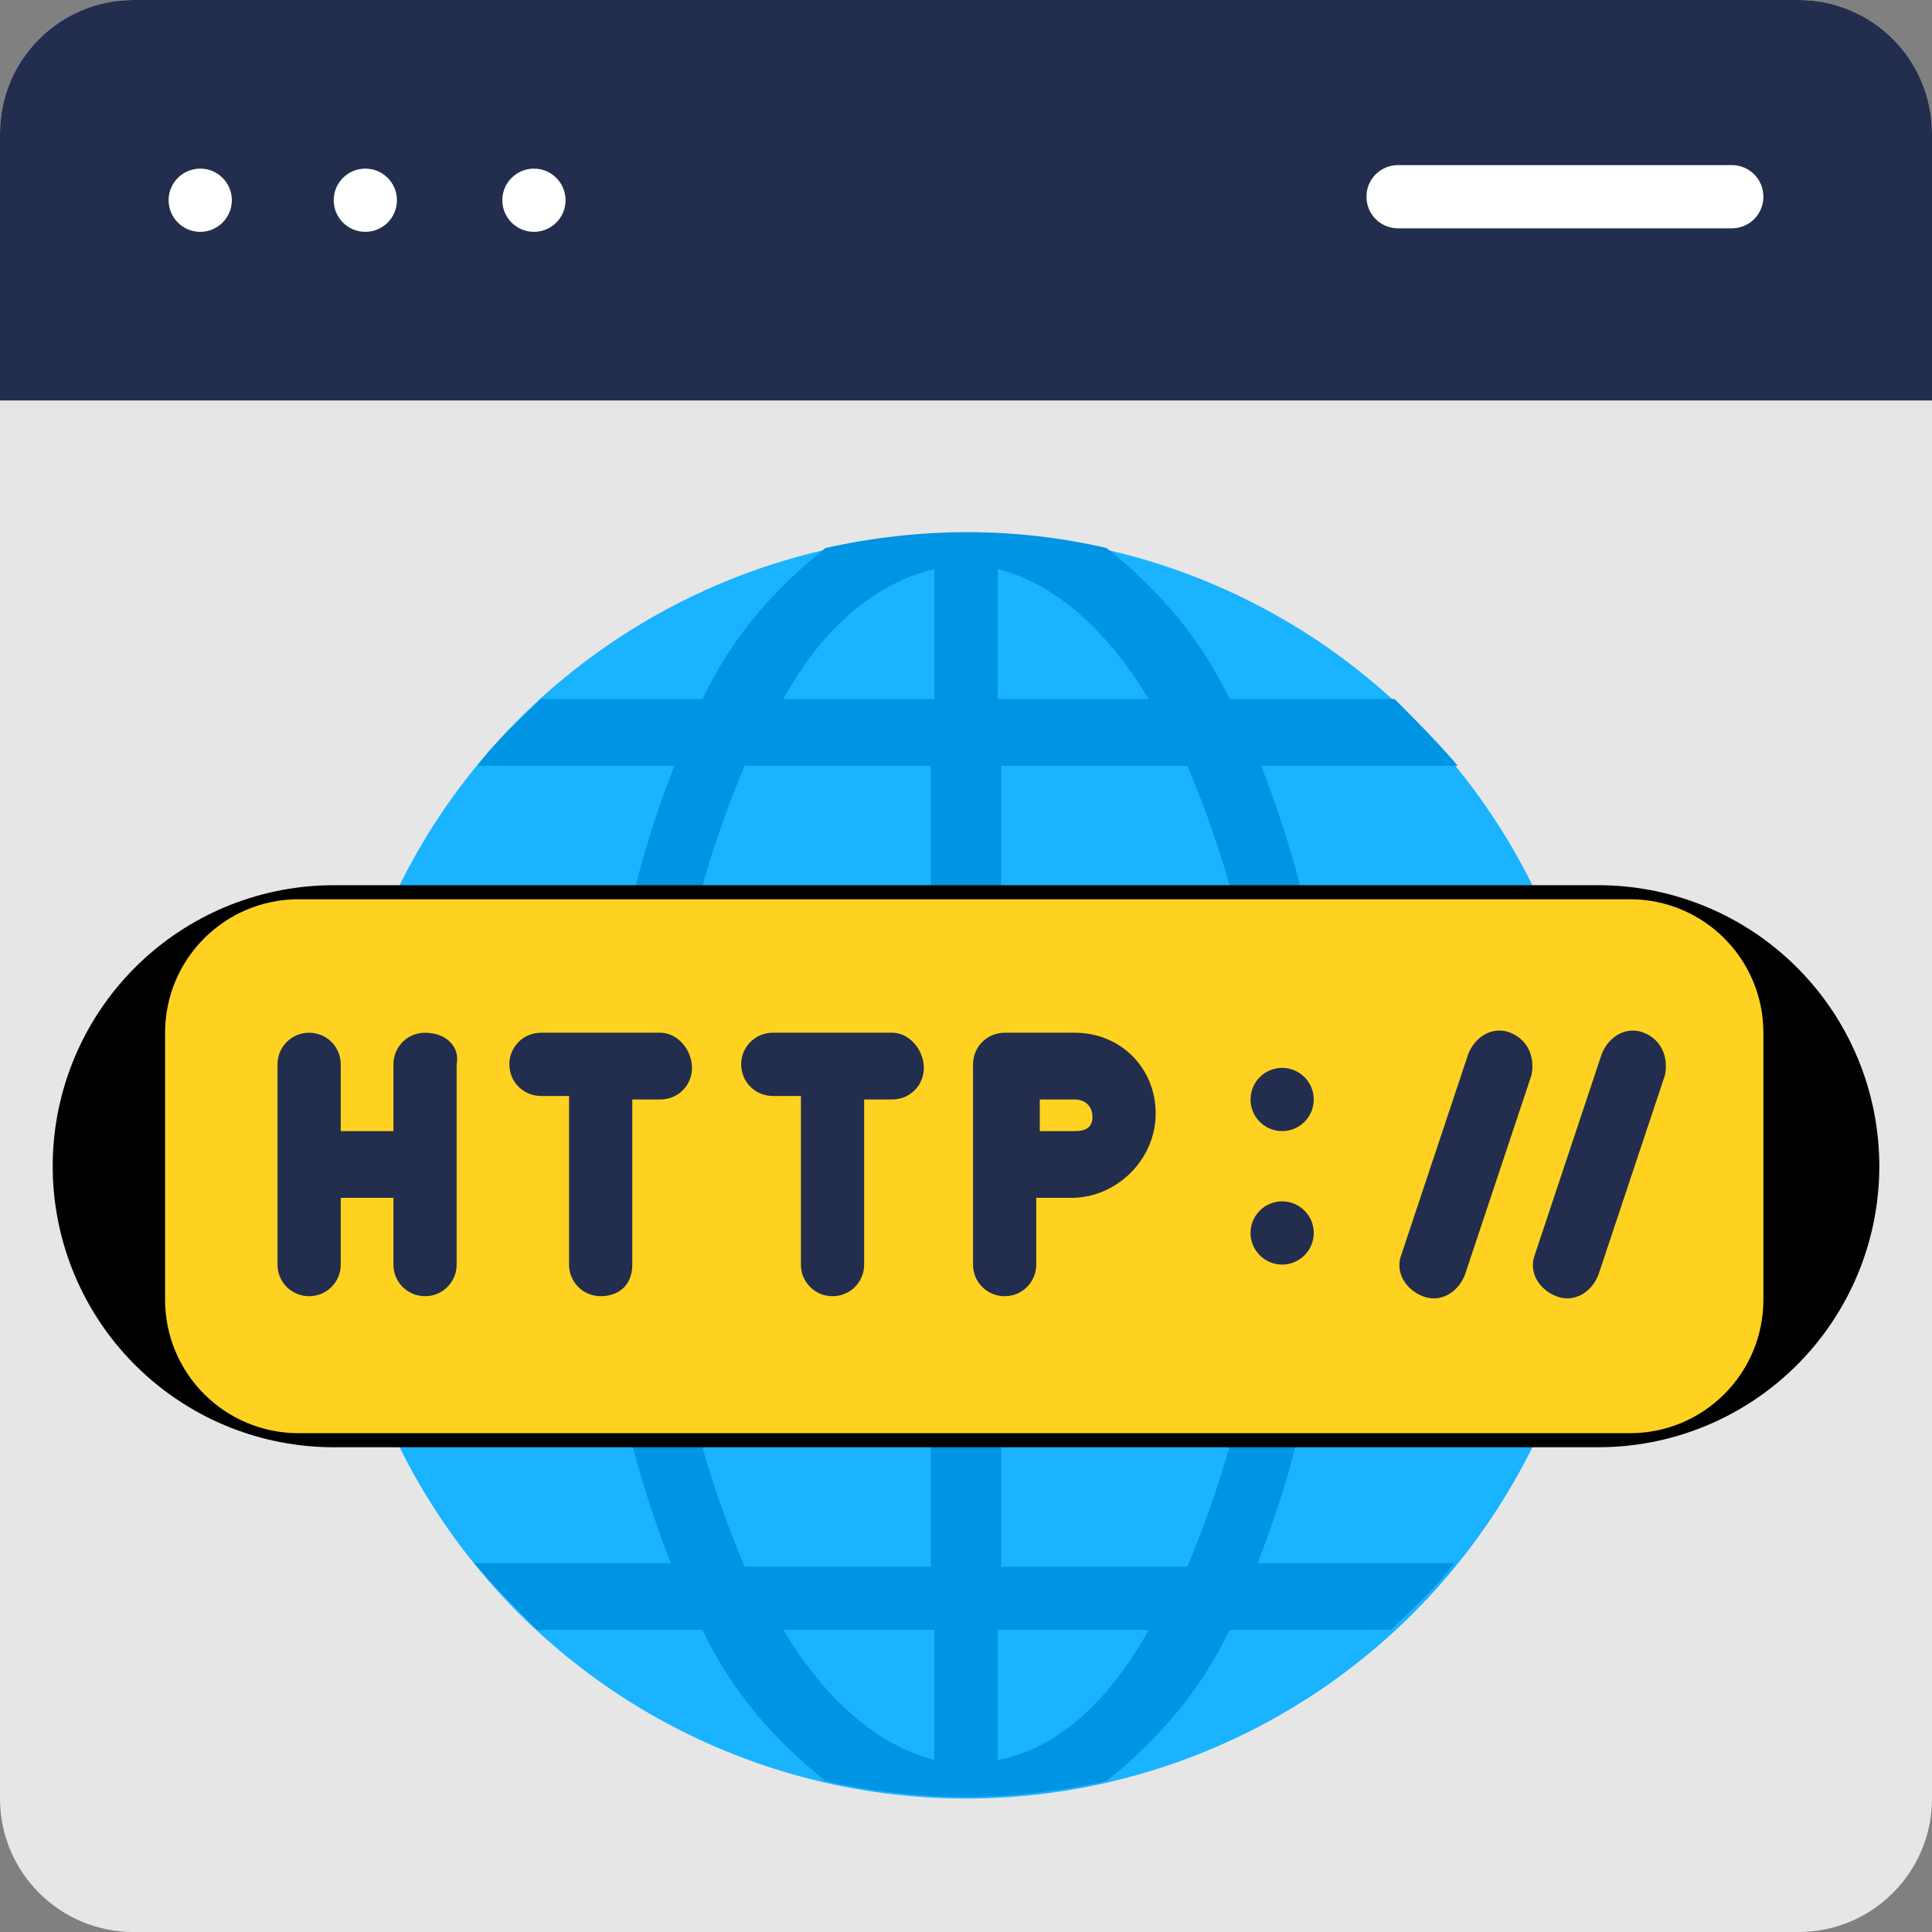 <?xml version="1.0" encoding="utf-8"?>
<!-- Generator: Adobe Illustrator 26.5.0, SVG Export Plug-In . SVG Version: 6.00 Build 0)  -->
<svg version="1.1" id="Layer_1" xmlns="http://www.w3.org/2000/svg" xmlns:xlink="http://www.w3.org/1999/xlink" x="0px" y="0px"
	 width="55px" height="55px" viewBox="0 0 55 55" style="enable-background:new 0 0 55 55;" xml:space="preserve">
<rect x="0" y="0" width="55" height="55" fill="#808080" stroke="none"/>
<style type="text/css">
	.st0{fill:#E6E6E6;}
	.st1{fill:#1AB3FF;}
	.st2{fill:#0094E4;}
	.st3{fill:#232D4D;}
	.st4{fill:none;stroke:#000000;stroke-width:16;stroke-linecap:round;stroke-linejoin:round;stroke-miterlimit:32;}
	.st5{fill:#FFD221;}
	.st6{fill:#FFFFFF;}
</style>
<g id="Flat">
	<g id="Color">
		<path class="st0" d="M3.8,0h47.4C53.3,0,55,1.7,55,3.8v47.4c0,2.1-1.7,3.8-3.8,3.8H3.8C1.7,55,0,53.3,0,51.2V3.8
			C0,1.7,1.7,0,3.8,0z"/>
		<circle class="st1" cx="27.5" cy="33.2" r="18"/>
		<path class="st2" d="M45.5,34.1c0.1-0.6,0.1-1.3,0-1.9h-7.6c0-3.6-0.7-7.1-2-10.4h5.6c-0.6-0.7-1.2-1.3-1.8-1.9H35
			c-0.8-1.7-2-3.1-3.5-4.3c-2.6-0.6-5.3-0.6-8,0c-1.5,1.2-2.7,2.6-3.5,4.3h-4.6c-0.6,0.6-1.3,1.2-1.8,1.9h5.6c-1.3,3.3-2,6.9-2,10.4
			H9.5c-0.1,0.6-0.1,1.3,0,1.9h7.6c0,3.6,0.7,7.1,2,10.4h-5.6c0.6,0.7,1.2,1.3,1.8,1.9H20c0.8,1.7,2,3.1,3.5,4.3
			c2.6,0.6,5.3,0.6,8,0c1.5-1.2,2.7-2.6,3.5-4.3h4.6c0.6-0.6,1.3-1.2,1.8-1.9h-5.6c1.3-3.3,2-6.9,2-10.4H45.5z M28.4,16.2
			c1.6,0.4,3.1,1.7,4.3,3.7h-4.3V16.2z M33.8,21.8c1.4,3.3,2.2,6.8,2.2,10.4h-7.5V21.8H33.8z M26.6,16.2v3.7h-4.3
			C23.4,17.9,24.9,16.6,26.6,16.2z M21.2,21.8h5.3v10.4H19C19,28.7,19.8,25.1,21.2,21.8L21.2,21.8z M26.6,50.1
			c-1.6-0.4-3.1-1.7-4.3-3.7h4.3V50.1z M21.2,44.6c-1.4-3.3-2.2-6.8-2.2-10.4h7.5v10.4H21.2z M28.4,50.1v-3.7h4.3
			C31.6,48.4,30.1,49.8,28.4,50.1z M33.8,44.6h-5.3V34.1H36C36,37.7,35.2,41.3,33.8,44.6z"/>
		<path class="st3" d="M55,3.8v7.6H0V3.8C0,1.7,1.7,0,3.8,0h47.4C53.3,0,55,1.7,55,3.8z"/>
		<path class="st4" d="M45.5,33.2h-36"/>
		<path class="st5" d="M8.5,25.6h37.9c2.1,0,3.8,1.7,3.8,3.8V37c0,2.1-1.7,3.8-3.8,3.8H8.5c-2.1,0-3.8-1.7-3.8-3.8v-7.6
			C4.7,27.3,6.4,25.6,8.5,25.6z"/>
		<circle class="st6" cx="5.7" cy="5.7" r="0.9"/>
		<circle class="st6" cx="10.4" cy="5.7" r="0.9"/>
		<circle class="st6" cx="15.2" cy="5.7" r="0.9"/>
		<path class="st6" d="M49.3,4.7h-9.5c-0.5,0-0.9,0.4-0.9,0.9s0.4,0.9,0.9,0.9h9.5c0.5,0,0.9-0.4,0.9-0.9S49.8,4.7,49.3,4.7z"/>
		<g>
			<path class="st3" d="M12.1,29.4c-0.5,0-0.9,0.4-0.9,0.9v1.9H9.7v-1.9c0-0.5-0.4-0.9-0.9-0.9c-0.5,0-0.9,0.4-0.9,0.9V36
				c0,0.5,0.4,0.9,0.9,0.9c0.5,0,0.9-0.4,0.9-0.9v-1.9h1.5V36c0,0.5,0.4,0.9,0.9,0.9c0.5,0,0.9-0.4,0.9-0.9v-5.7
				C13.1,29.8,12.7,29.4,12.1,29.4z"/>
			<path class="st3" d="M18.8,29.4h-3.4c-0.5,0-0.9,0.4-0.9,0.9s0.4,0.9,0.9,0.9h0.8V36c0,0.5,0.4,0.9,0.9,0.9S18,36.6,18,36v-4.7
				h0.8c0.5,0,0.9-0.4,0.9-0.9S19.3,29.4,18.8,29.4L18.8,29.4z"/>
			<path class="st3" d="M25.4,29.4H22c-0.5,0-0.9,0.4-0.9,0.9s0.4,0.9,0.9,0.9h0.8V36c0,0.5,0.4,0.9,0.9,0.9s0.9-0.4,0.9-0.9v-4.7
				h0.8c0.5,0,0.9-0.4,0.9-0.9S25.9,29.4,25.4,29.4L25.4,29.4z"/>
			<path class="st3" d="M30.6,29.4h-2c-0.5,0-0.9,0.4-0.9,0.9V36c0,0.5,0.4,0.9,0.9,0.9s0.9-0.4,0.9-0.9v-1.9h1
				c1.3,0,2.4-1.1,2.4-2.4S31.9,29.4,30.6,29.4z M30.6,32.2h-1v-0.9h1c0.3,0,0.5,0.2,0.5,0.5S30.9,32.2,30.6,32.2z"/>
			<circle class="st3" cx="36.5" cy="31.3" r="0.9"/>
			<circle class="st3" cx="36.5" cy="35.1" r="0.9"/>
			<path class="st3" d="M43,29.4c-0.5-0.2-1,0.1-1.2,0.6l-1.9,5.7c-0.2,0.5,0.1,1,0.6,1.2c0.5,0.2,1-0.1,1.2-0.6l1.9-5.7
				C43.7,30.1,43.5,29.6,43,29.4C43,29.4,43,29.4,43,29.4z"/>
			<path class="st3" d="M46.8,29.4c-0.5-0.2-1,0.1-1.2,0.6l-1.9,5.7c-0.2,0.5,0.1,1,0.6,1.2c0.5,0.2,1-0.1,1.2-0.6l1.9-5.7
				C47.5,30.1,47.3,29.6,46.8,29.4C46.8,29.4,46.8,29.4,46.8,29.4z"/>
		</g>
	</g>
</g>
</svg>
